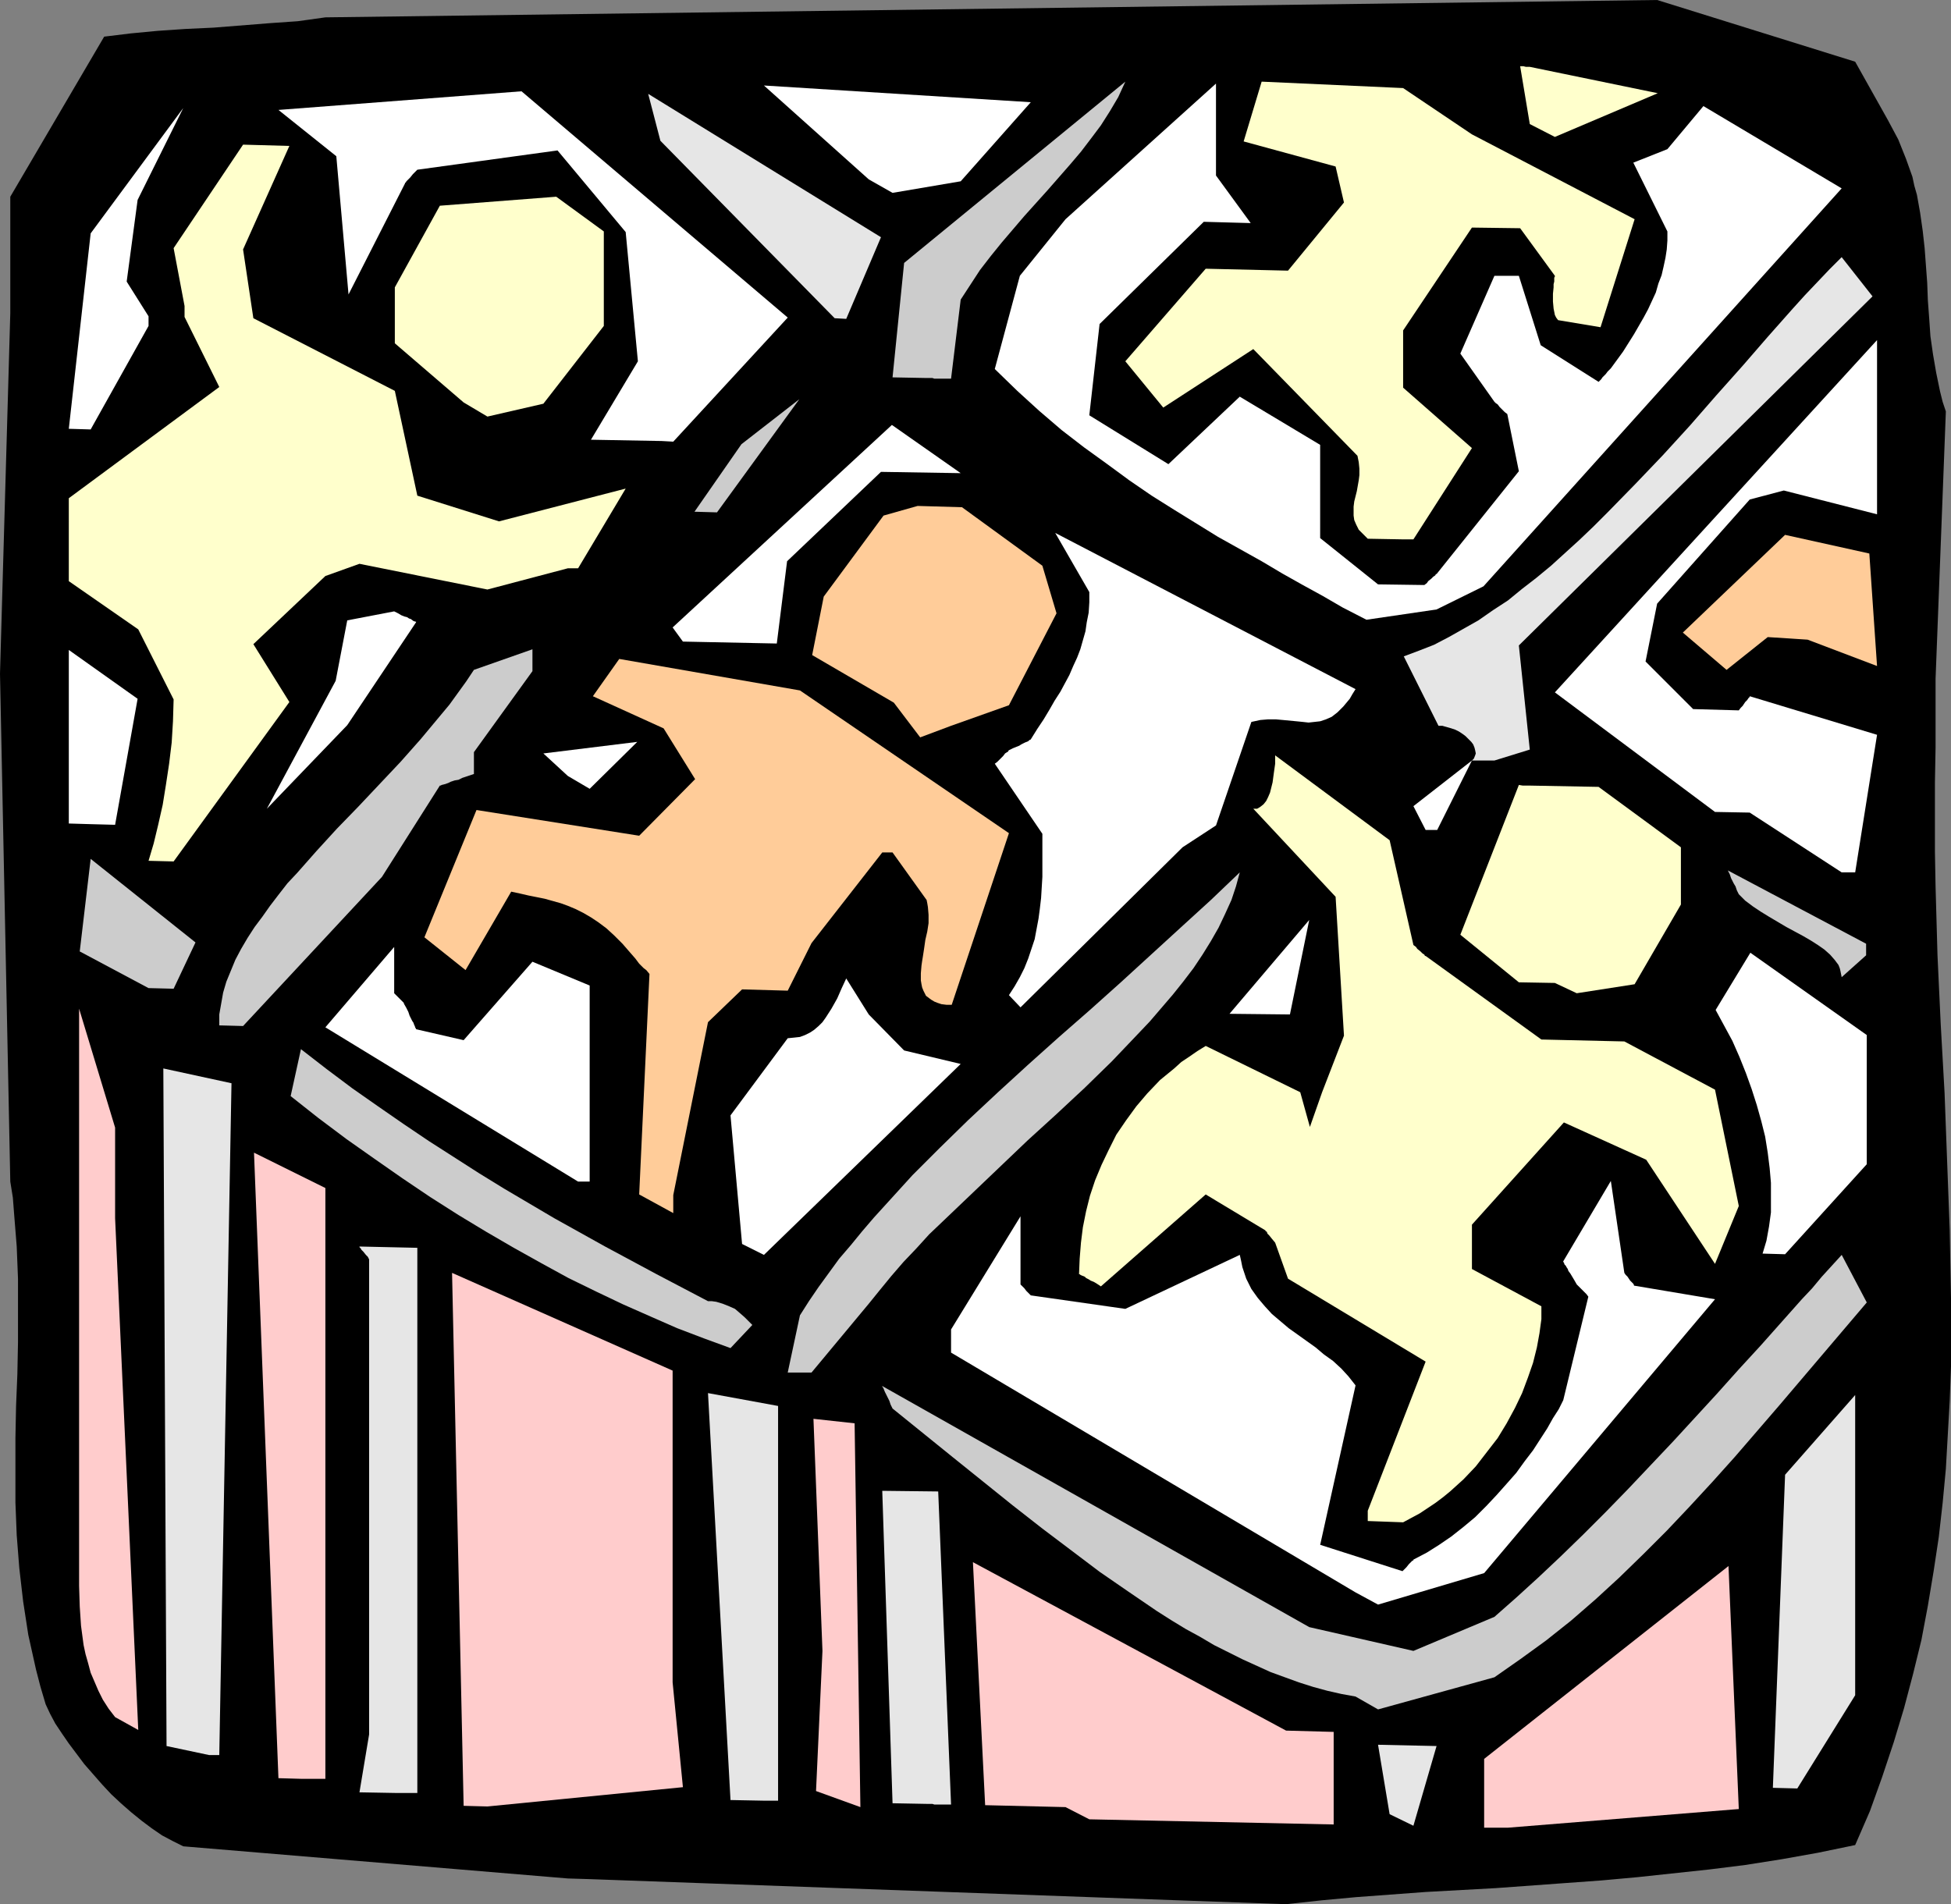 <?xml version="1.0" encoding="UTF-8" standalone="no"?>
<svg
   version="1.0"
   width="129.724mm"
   height="126.623mm"
   id="svg48"
   sodipodi:docname="Birth Process 4.wmf"
   xmlns:inkscape="http://www.inkscape.org/namespaces/inkscape"
   xmlns:sodipodi="http://sodipodi.sourceforge.net/DTD/sodipodi-0.dtd"
   xmlns="http://www.w3.org/2000/svg"
   xmlns:svg="http://www.w3.org/2000/svg">
  <rect width="100%" height="100%" fill="#808080" stroke="none"/>
  <sodipodi:namedview
     id="namedview48"
     pagecolor="#ffffff"
     bordercolor="#000000"
     borderopacity="0.25"
     inkscape:showpageshadow="2"
     inkscape:pageopacity="0.0"
     inkscape:pagecheckerboard="0"
     inkscape:deskcolor="#d1d1d1"
     inkscape:document-units="mm" />
  <defs
     id="defs1">
    <pattern
       id="WMFhbasepattern"
       patternUnits="userSpaceOnUse"
       width="6"
       height="6"
       x="0"
       y="0" />
  </defs>
  <path
     style="fill:#000000;fill-opacity:1;fill-rule:evenodd;stroke:none"
     d="m 142.693,472.111 -96.637,-8.079 -2.586,-1.293 -2.747,-1.454 -2.586,-1.777 -2.586,-1.939 -2.586,-2.1 -2.586,-2.262 -2.424,-2.262 -2.262,-2.424 -2.262,-2.585 -2.262,-2.585 -1.939,-2.585 -1.939,-2.585 -1.778,-2.585 -1.616,-2.424 -1.293,-2.424 -1.131,-2.424 -1.293,-4.362 -1.131,-4.362 -0.97,-4.362 -0.97,-4.362 -0.646,-4.201 -0.646,-4.201 -0.485,-4.201 -0.485,-4.201 -0.646,-8.24 -0.323,-8.24 v -8.079 -8.079 l 0.162,-8.079 0.323,-7.917 0.162,-8.079 v -7.917 -8.079 L 4.202,313.287 3.555,305.208 3.232,301.007 2.586,296.968 0,169.327 2.586,78.685 V 49.441 L 26.179,9.21 32.805,8.402 39.592,7.755 46.702,7.271 53.651,6.948 67.872,5.817 74.821,5.332 81.77,4.362 416.443,0 l 49.773,15.511 8.242,14.703 1.293,2.424 1.293,2.424 0.97,2.424 0.97,2.424 0.808,2.262 0.808,2.262 0.485,2.262 0.646,2.262 0.808,4.524 0.646,4.524 0.485,4.362 0.323,4.362 0.323,4.362 0.162,4.362 0.323,4.362 0.323,4.686 0.646,4.524 0.808,4.686 0.97,4.686 0.646,2.585 0.808,2.424 -2.586,67.214 v 17.288 l -0.162,8.725 v 8.725 8.725 l 0.162,8.725 0.485,17.288 0.808,17.288 0.97,17.288 0.646,17.288 0.646,17.127 0.162,8.563 0.162,8.563 v 8.725 8.563 l -0.323,8.563 -0.485,8.563 -0.485,8.563 -0.808,8.563 -0.97,8.563 -1.293,8.563 -1.454,8.725 -1.616,8.563 -2.101,8.563 -2.262,8.563 -2.586,8.563 -2.909,8.725 -3.07,8.563 -3.717,8.563 -9.373,1.939 -9.05,1.616 -9.211,1.454 -9.05,1.131 -9.05,0.969 -9.05,0.969 -8.888,0.808 -8.888,0.646 -17.776,1.293 -17.614,0.969 -17.453,1.293 -8.726,0.808 -8.888,0.969 -175.013,-6.301 z"
     id="path1" />
  <path
     style="fill:#ffcccc;fill-opacity:1;fill-rule:evenodd;stroke:none"
     d="m 116.513,453.854 -2.909,-133.943 55.429,24.559 v 78.362 l 2.586,26.336 -49.126,4.847 z"
     id="path2" />
  <path
     style="fill:#e6e6e6;fill-opacity:1;fill-rule:evenodd;stroke:none"
     d="m 191.981,452.561 -8.403,-0.162 -5.656,-102.275 17.614,3.231 v 99.205 z"
     id="path3" />
  <path
     style="fill:#ffcccc;fill-opacity:1;fill-rule:evenodd;stroke:none"
     d="m 216.221,454.177 -11.15,-4.039 1.616,-35.223 -2.262,-58.327 10.342,1.131 z"
     id="path4" />
  <path
     style="fill:#ffcccc;fill-opacity:1;fill-rule:evenodd;stroke:none"
     d="m 267.771,454.177 -20.2,-0.485 -3.07,-61.074 78.699,42.332 11.958,0.323 v 23.266 l -61.408,-1.293 z"
     id="path5" />
  <path
     style="fill:#e6e6e6;fill-opacity:1;fill-rule:evenodd;stroke:none"
     d="m 349.217,455.954 -2.909,-17.45 14.706,0.323 -5.818,20.035 z"
     id="path6" />
  <path
     style="fill:#ffcccc;fill-opacity:1;fill-rule:evenodd;stroke:none"
     d="m 372.972,459.347 v -17.288 l 61.408,-48.471 2.586,61.074 -58.014,4.686 z"
     id="path7" />
  <path
     style="fill:#e6e6e6;fill-opacity:1;fill-rule:evenodd;stroke:none"
     d="m 90.334,450.461 2.424,-14.541 V 316.518 l -0.323,-0.646 -0.485,-0.485 -0.646,-0.808 -0.485,-0.485 -0.162,-0.323 -0.323,-0.323 v -0.162 0 l 14.544,0.323 v 137.012 h -1.131 -0.808 -1.454 -0.97 -1.293 z"
     id="path8" />
  <path
     style="fill:#e6e6e6;fill-opacity:1;fill-rule:evenodd;stroke:none"
     d="m 224.301,453.208 -2.586,-78.524 14.059,0.162 3.232,78.685 h -1.131 -0.97 -2.101 l -0.485,-0.162 h -1.454 z"
     id="path9" />
  <path
     style="fill:#ffcccc;fill-opacity:1;fill-rule:evenodd;stroke:none"
     d="m 69.973,446.906 -6.141,-157.209 17.938,8.886 v 148.484 h -6.141 z"
     id="path10" />
  <path
     style="fill:#e6e6e6;fill-opacity:1;fill-rule:evenodd;stroke:none"
     d="m 52.52,441.09 -10.666,-2.262 -0.808,-170.296 17.13,3.716 -3.07,168.842 z"
     id="path11" />
  <path
     style="fill:#e6e6e6;fill-opacity:1;fill-rule:evenodd;stroke:none"
     d="m 445.531,449.33 3.07,-78.685 17.614,-20.035 v 75.454 l -14.544,23.428 z"
     id="path12" />
  <path
     style="fill:#ffcccc;fill-opacity:1;fill-rule:evenodd;stroke:none"
     d="m 28.926,431.557 -1.616,-2.1 -1.454,-2.262 -1.131,-2.262 -0.97,-2.262 -0.97,-2.262 -0.646,-2.424 -0.646,-2.262 -0.485,-2.262 -0.323,-2.424 -0.323,-2.424 -0.323,-4.847 -0.162,-5.17 V 393.265 253.505 l 9.05,29.891 v 22.782 l 5.818,128.611 z"
     id="path13" />
  <path
     style="fill:#cccccc;fill-opacity:1;fill-rule:evenodd;stroke:none"
     d="m 340.652,426.387 -3.555,-0.646 -3.555,-0.808 -3.555,-0.969 -3.555,-1.131 -3.555,-1.293 -3.555,-1.293 -3.555,-1.616 -3.555,-1.616 -3.555,-1.777 -3.555,-1.777 -3.555,-2.1 -3.555,-1.939 -3.717,-2.262 -3.555,-2.262 -7.11,-4.847 -7.272,-5.009 -7.272,-5.493 -7.272,-5.493 -7.434,-5.817 -7.434,-5.978 -7.434,-5.978 -15.19,-12.279 -0.485,-0.969 -0.323,-0.969 -0.323,-0.646 -0.323,-0.646 -0.485,-0.969 -0.323,-0.808 -0.162,-0.323 -0.162,-0.162 v -0.162 l 107.302,60.589 26.179,5.978 20.362,-8.563 5.494,-4.847 5.494,-5.009 5.656,-5.332 5.656,-5.493 5.656,-5.655 5.656,-5.817 11.312,-11.956 10.989,-11.956 5.494,-6.14 5.494,-5.978 5.171,-5.817 5.171,-5.817 2.586,-2.747 2.424,-2.908 5.01,-5.493 6.302,11.956 -10.989,12.926 -10.989,12.926 -11.15,12.926 -5.656,6.301 -5.818,6.301 -5.656,5.978 -5.979,5.978 -5.979,5.817 -5.979,5.493 -6.141,5.332 -6.302,5.009 -6.464,4.686 -3.232,2.262 -3.232,2.262 -29.25,8.079 z"
     id="path14" />
  <path
     style="fill:#ffffff;fill-opacity:1;fill-rule:evenodd;stroke:none"
     d="M 340.652,400.212 239.006,339.946 v -5.817 l 17.453,-28.437 v 17.127 l 0.97,0.969 0.485,0.646 0.485,0.485 0.323,0.323 0.162,0.162 0.162,0.162 23.755,3.393 28.765,-13.572 0.323,1.454 0.323,1.616 0.485,1.454 0.485,1.454 0.646,1.293 0.646,1.293 1.616,2.262 1.778,2.1 1.778,1.939 2.101,1.777 2.101,1.777 4.525,3.231 2.262,1.616 2.101,1.777 2.262,1.616 2.101,1.939 1.778,1.939 1.778,2.262 -8.888,40.07 20.685,6.624 0.97,-0.969 0.646,-0.808 0.485,-0.485 0.323,-0.323 0.323,-0.162 v -0.162 l 3.394,-1.777 3.07,-1.939 3.07,-2.1 3.07,-2.424 2.909,-2.424 2.747,-2.747 2.586,-2.747 2.586,-2.908 2.424,-2.747 2.101,-2.908 2.101,-2.747 1.778,-2.747 1.778,-2.747 1.454,-2.585 1.454,-2.262 1.131,-2.262 6.302,-26.013 -0.485,-0.646 -0.485,-0.485 -0.646,-0.646 -0.646,-0.646 -0.323,-0.323 -0.162,-0.162 -0.162,-0.162 v 0 l -0.646,-1.131 -0.485,-0.808 -0.485,-0.808 -0.485,-0.646 -0.162,-0.485 -0.323,-0.485 -0.162,-0.323 -0.323,-0.323 -0.162,-0.485 -0.162,-0.162 v -0.162 l 11.958,-20.196 3.394,23.105 0.323,0.485 0.485,0.485 0.646,0.969 0.485,0.485 0.323,0.323 0.162,0.323 v 0.162 h 0.162 l 20.2,3.393 -58.014,68.829 -26.664,7.917 z"
     id="path15" />
  <path
     style="fill:#ffffcc;fill-opacity:1;fill-rule:evenodd;stroke:none"
     d="m 343.723,379.693 14.544,-37.485 -34.582,-20.843 -3.232,-9.048 -0.808,-0.969 -0.646,-0.808 -0.485,-0.485 -0.162,-0.485 -0.323,-0.162 v -0.162 0 l -15.029,-9.048 -26.341,23.105 -0.97,-0.646 -0.808,-0.485 -0.808,-0.323 -0.485,-0.323 -0.646,-0.323 -0.323,-0.323 -0.808,-0.323 -0.323,-0.162 -0.162,-0.162 h -0.162 l 0.162,-3.878 0.323,-4.039 0.485,-3.878 0.808,-4.039 0.97,-3.878 1.293,-3.878 1.616,-3.878 1.778,-3.716 1.939,-3.878 2.424,-3.555 2.586,-3.555 2.747,-3.231 3.232,-3.393 1.778,-1.454 1.778,-1.454 1.778,-1.616 1.939,-1.293 2.101,-1.454 2.101,-1.293 23.755,11.633 2.424,8.725 3.07,-8.725 5.494,-14.218 -2.101,-34.899 -20.685,-22.135 h 0.97 l 0.808,-0.485 0.808,-0.646 0.646,-0.808 0.485,-0.969 0.485,-1.131 0.323,-1.293 0.323,-1.293 0.323,-2.424 0.162,-1.131 0.162,-1.131 v -0.808 -0.646 -0.646 l 28.765,21.327 5.979,26.336 0.646,0.485 0.323,0.485 0.808,0.646 0.485,0.485 0.485,0.323 0.162,0.323 v 0 h 0.162 l 29.088,21.004 20.846,0.485 22.786,12.118 5.979,29.244 -5.979,14.541 -17.291,-26.175 -20.685,-9.371 -23.109,25.69 v 11.148 l 17.453,9.371 v 3.231 l -0.485,3.555 -0.646,3.555 -0.97,3.878 -1.293,3.716 -1.454,3.878 -1.778,3.716 -2.101,3.878 -2.262,3.716 -2.747,3.555 -2.747,3.555 -3.07,3.231 -3.394,3.07 -1.778,1.454 -1.939,1.454 -1.939,1.293 -1.939,1.293 -2.101,1.131 -2.101,1.131 -8.888,-0.323 z"
     id="path16" />
  <path
     style="fill:#cccccc;fill-opacity:1;fill-rule:evenodd;stroke:none"
     d="m 197.96,344.955 3.07,-14.38 2.262,-3.555 2.424,-3.555 2.586,-3.555 2.586,-3.555 2.909,-3.393 2.909,-3.555 2.909,-3.393 3.232,-3.555 3.232,-3.555 3.232,-3.555 6.949,-6.948 7.11,-6.948 7.434,-6.948 7.595,-6.948 7.757,-6.948 7.757,-6.786 7.757,-6.948 7.595,-6.948 7.595,-6.948 7.434,-6.786 7.272,-6.948 -0.97,3.555 -1.131,3.393 -1.616,3.555 -1.616,3.393 -1.939,3.393 -2.101,3.393 -2.262,3.393 -2.586,3.393 -2.586,3.231 -2.909,3.393 -2.909,3.393 -3.07,3.231 -3.232,3.393 -3.232,3.393 -6.787,6.624 -7.11,6.624 -7.272,6.624 -14.221,13.572 -7.11,6.786 -3.394,3.231 -3.232,3.555 -3.232,3.393 -3.07,3.555 -2.909,3.555 -2.747,3.393 -14.382,17.288 z"
     id="path17" />
  <path
     style="fill:#cccccc;fill-opacity:1;fill-rule:evenodd;stroke:none"
     d="m 183.577,338.815 -6.626,-2.424 -6.787,-2.585 -6.626,-2.908 -6.949,-3.07 -6.787,-3.231 -6.949,-3.393 -6.787,-3.716 -6.949,-3.878 -6.949,-4.039 -6.949,-4.201 -7.11,-4.524 -6.949,-4.686 -6.949,-4.847 -7.11,-5.009 -7.11,-5.332 -6.949,-5.493 2.586,-11.795 6.464,5.009 6.464,4.847 6.464,4.524 6.302,4.362 6.464,4.362 6.302,4.039 6.302,4.039 6.302,3.878 6.302,3.716 6.302,3.716 12.766,7.109 12.928,6.948 12.928,6.786 h 0.97 l 1.131,0.162 1.616,0.485 1.616,0.646 1.454,0.646 1.131,0.969 1.293,1.131 1.939,1.939 z"
     id="path18" />
  <path
     style="fill:#ffffff;fill-opacity:1;fill-rule:evenodd;stroke:none"
     d="m 186.486,312.641 -2.909,-32.314 14.382,-19.389 1.616,-0.162 1.454,-0.162 1.293,-0.485 1.293,-0.646 0.97,-0.646 1.131,-0.969 0.97,-0.969 0.808,-1.131 1.454,-2.262 1.454,-2.585 1.131,-2.585 1.131,-2.424 5.656,9.048 8.888,9.048 14.221,3.393 -49.45,47.987 z"
     id="path19" />
  <path
     style="fill:#ffffff;fill-opacity:1;fill-rule:evenodd;stroke:none"
     d="m 442.945,315.064 0.97,-3.231 0.646,-3.555 0.485,-3.555 v -3.555 -3.878 l -0.323,-3.716 -0.485,-3.878 -0.646,-4.039 -0.97,-3.878 -1.131,-4.039 -1.293,-4.039 -1.454,-4.039 -1.616,-4.039 -1.778,-4.039 -2.101,-3.878 -2.101,-3.878 8.726,-14.38 29.25,20.681 v 32.476 l -20.523,22.62 z"
     id="path20" />
  <path
     style="fill:#ffcc99;fill-opacity:1;fill-rule:evenodd;stroke:none"
     d="m 169.195,304.885 -8.565,-4.686 2.586,-55.419 -0.808,-0.969 -0.646,-0.485 -0.485,-0.485 -0.323,-0.323 -0.162,-0.162 -0.162,-0.162 -0.97,-1.293 -1.131,-1.293 -2.101,-2.424 -2.101,-2.1 -1.939,-1.777 -1.939,-1.454 -1.939,-1.293 -1.939,-1.131 -1.939,-0.969 -1.939,-0.808 -1.778,-0.646 -4.04,-1.131 -4.04,-0.808 -2.101,-0.485 -2.262,-0.485 -11.474,19.712 -10.342,-8.24 13.09,-31.991 40.885,6.463 14.059,-14.218 -7.918,-12.764 -17.776,-8.079 6.626,-9.371 45.41,7.917 52.52,35.869 -14.382,43.14 h -1.293 l -1.293,-0.162 -0.97,-0.323 -0.808,-0.323 -0.808,-0.485 -0.646,-0.485 -0.646,-0.485 -0.323,-0.646 -0.323,-0.646 -0.323,-0.808 -0.162,-0.808 -0.162,-0.969 v -1.777 l 0.162,-1.939 0.162,-1.131 0.162,-0.969 0.323,-2.1 0.323,-2.262 0.485,-2.1 0.323,-2.1 v -2.1 l -0.162,-1.939 -0.162,-0.969 -0.162,-0.808 -8.565,-11.956 h -2.586 l -17.776,22.782 -5.979,11.956 -11.474,-0.323 -8.565,8.24 -8.726,43.463 z"
     id="path21" />
  <path
     style="fill:#ffffff;fill-opacity:1;fill-rule:evenodd;stroke:none"
     d="m 145.278,296.968 -63.509,-38.777 17.291,-20.196 v 11.633 l 0.808,0.808 0.646,0.646 0.485,0.485 0.323,0.323 0.162,0.162 v 0.162 l 0.646,1.131 0.485,0.969 0.323,0.969 0.323,0.646 0.323,0.646 0.323,0.485 0.162,0.485 0.162,0.323 0.162,0.485 0.162,0.162 v 0.162 l 11.958,2.747 17.291,-19.712 14.382,5.978 v 49.279 z"
     id="path22" />
  <path
     style="fill:#cccccc;fill-opacity:1;fill-rule:evenodd;stroke:none"
     d="m 55.106,257.706 v -2.747 l 0.485,-2.747 0.485,-2.747 0.808,-2.747 1.131,-2.747 1.131,-2.747 1.454,-2.747 1.616,-2.747 1.778,-2.747 1.939,-2.585 1.939,-2.747 2.101,-2.747 2.262,-2.908 2.424,-2.585 4.848,-5.493 5.171,-5.655 5.333,-5.493 10.666,-11.31 5.01,-5.655 4.848,-5.817 2.424,-2.908 2.101,-2.908 2.101,-2.908 1.939,-2.908 14.706,-5.17 v 5.493 l -14.706,20.358 v 5.493 l -1.454,0.485 -1.454,0.485 -0.97,0.485 -0.97,0.162 -0.97,0.323 -0.646,0.323 -0.485,0.162 -0.485,0.162 -0.646,0.162 -0.323,0.162 h -0.162 l -14.544,22.943 -34.906,37.485 z"
     id="path23" />
  <path
     style="fill:#cccccc;fill-opacity:1;fill-rule:evenodd;stroke:none"
     d="m 37.33,248.335 -17.291,-9.21 2.747,-23.266 26.341,21.004 -5.494,11.633 z"
     id="path24" />
  <path
     style="fill:#ffffff;fill-opacity:1;fill-rule:evenodd;stroke:none"
     d="m 253.55,250.112 1.454,-2.262 1.293,-2.262 1.131,-2.262 0.97,-2.424 0.808,-2.424 0.808,-2.424 0.485,-2.585 0.485,-2.585 0.323,-2.424 0.323,-2.747 0.323,-5.332 v -5.332 -5.493 l -11.958,-17.611 0.646,-0.485 0.485,-0.485 0.485,-0.485 0.485,-0.485 0.485,-0.646 0.485,-0.323 0.323,-0.162 v -0.162 l 0.162,-0.162 0.97,-0.485 0.808,-0.323 0.808,-0.323 0.485,-0.323 0.646,-0.323 0.323,-0.162 0.808,-0.323 0.323,-0.323 h 0.162 l 0.162,-0.162 1.616,-2.585 1.616,-2.424 1.454,-2.424 1.293,-2.262 1.454,-2.262 2.262,-4.201 0.97,-2.262 0.97,-2.1 0.808,-2.1 0.646,-2.262 0.646,-2.262 0.323,-2.262 0.485,-2.424 0.162,-2.585 v -2.585 l -8.565,-14.865 75.467,39.262 -0.808,1.293 -0.646,1.131 -0.808,0.969 -0.808,0.969 -0.808,0.808 -0.646,0.646 -1.454,1.131 -1.454,0.646 -1.454,0.485 -1.454,0.162 -1.454,0.162 -1.454,-0.162 -1.616,-0.162 -3.394,-0.323 -1.778,-0.162 h -1.939 l -1.939,0.162 -2.262,0.485 -8.888,26.013 -8.403,5.493 -40.723,40.231 z"
     id="path25" />
  <path
     style="fill:#ffffff;fill-opacity:1;fill-rule:evenodd;stroke:none"
     d="m 308.979,254.798 20.038,-23.589 -4.848,23.751 z"
     id="path26" />
  <path
     style="fill:#ffffcc;fill-opacity:1;fill-rule:evenodd;stroke:none"
     d="m 390.748,247.043 -9.05,-0.162 -14.706,-11.956 14.706,-37.646 0.97,0.162 h 0.646 0.485 0.646 l 17.291,0.323 20.685,15.188 v 14.38 l -11.635,20.035 -14.544,2.262 z"
     id="path27" />
  <path
     style="fill:#cccccc;fill-opacity:1;fill-rule:evenodd;stroke:none"
     d="m 462.822,245.588 -0.162,-0.808 -0.162,-0.808 -0.162,-0.646 -0.323,-0.808 -0.97,-1.293 -1.131,-1.293 -1.454,-1.293 -1.616,-1.131 -1.778,-1.131 -1.939,-1.131 -2.101,-1.131 -2.101,-1.131 -4.363,-2.585 -2.101,-1.293 -1.939,-1.293 -1.939,-1.454 -1.616,-1.616 -0.485,-0.969 -0.323,-0.969 -0.485,-0.808 -0.323,-0.646 -0.323,-0.646 -0.162,-0.485 -0.162,-0.485 -0.162,-0.323 -0.162,-0.323 -0.162,-0.323 v 0 l 34.744,18.419 v 2.908 z"
     id="path28" />
  <path
     style="fill:#ffffcc;fill-opacity:1;fill-rule:evenodd;stroke:none"
     d="m 37.33,216.344 1.293,-4.362 1.131,-4.686 1.131,-5.009 0.808,-5.009 0.808,-5.332 0.646,-5.332 0.323,-5.332 0.162,-5.493 -8.888,-17.611 -17.453,-12.118 V 125.218 L 55.106,97.266 46.379,79.655 V 76.908 l -2.747,-14.541 17.453,-26.013 11.635,0.323 -11.635,26.013 2.586,17.288 35.552,18.258 5.656,26.336 20.523,6.463 31.835,-8.24 -11.958,20.035 h -0.808 -0.646 -1.131 l -20.2,5.332 -32.158,-6.463 -8.565,3.07 -18.099,17.127 9.05,14.541 -29.088,40.07 z"
     id="path29" />
  <path
     style="fill:#ffffff;fill-opacity:1;fill-rule:evenodd;stroke:none"
     d="m 462.822,219.252 -23.109,-15.026 -8.726,-0.162 -40.238,-30.052 80.962,-88.541 v 43.786 l -23.432,-5.978 -8.565,2.262 -23.27,26.175 -2.909,14.541 11.958,11.956 11.474,0.323 0.485,-0.646 0.485,-0.485 0.646,-0.969 0.485,-0.485 0.323,-0.485 0.323,-0.323 v 0 -0.162 l 31.997,9.694 -5.494,34.576 z"
     id="path30" />
  <path
     style="fill:#ffffff;fill-opacity:1;fill-rule:evenodd;stroke:none"
     d="m 17.291,206.973 v -43.624 l 17.291,12.279 -5.656,31.668 -6.141,-0.162 z"
     id="path31" />
  <path
     style="fill:#ffffff;fill-opacity:1;fill-rule:evenodd;stroke:none"
     d="m 358.267,208.589 -3.07,-5.978 14.706,-11.472 -8.726,17.45 z"
     id="path32" />
  <path
     style="fill:#ffffff;fill-opacity:1;fill-rule:evenodd;stroke:none"
     d="m 142.693,195.017 -6.141,-5.655 23.594,-2.908 -11.958,11.795 z"
     id="path33" />
  <path
     style="fill:#ffffff;fill-opacity:1;fill-rule:evenodd;stroke:none"
     d="m 67.064,203.257 17.291,-32.153 2.909,-15.188 11.797,-2.262 0.97,0.485 0.808,0.485 0.808,0.323 0.646,0.162 0.485,0.323 0.485,0.162 0.646,0.485 0.485,0.162 h 0.162 v 0.162 l -17.291,25.851 z"
     id="path34" />
  <path
     style="fill:#e6e6e6;fill-opacity:1;fill-rule:evenodd;stroke:none"
     d="m 369.902,191.139 0.485,-0.485 0.323,-0.808 0.162,-0.485 -0.162,-0.808 -0.162,-0.646 -0.323,-0.808 -0.485,-0.646 -0.646,-0.646 -0.808,-0.808 -0.646,-0.485 -0.97,-0.646 -0.97,-0.485 -0.97,-0.323 -1.131,-0.323 -1.131,-0.323 h -0.97 l -8.726,-17.45 3.878,-1.454 3.717,-1.454 3.717,-1.939 3.717,-2.1 3.717,-2.1 3.717,-2.585 3.717,-2.424 3.555,-2.908 3.555,-2.747 3.717,-3.07 3.555,-3.231 3.555,-3.231 3.555,-3.393 3.555,-3.555 6.949,-7.109 6.949,-7.271 6.787,-7.432 6.626,-7.594 6.626,-7.432 6.302,-7.271 6.302,-7.109 3.07,-3.393 3.07,-3.231 3.07,-3.231 3.07,-3.07 7.757,9.856 -88.88,87.733 2.747,26.175 -8.888,2.747 z"
     id="path35" />
  <path
     style="fill:#ffcc99;fill-opacity:1;fill-rule:evenodd;stroke:none"
     d="m 231.249,185.322 -6.626,-8.725 -20.523,-11.956 2.909,-14.703 15.029,-20.358 8.565,-2.424 11.15,0.323 20.2,14.703 3.555,11.956 -11.958,23.105 -14.544,5.17 z"
     id="path36" />
  <path
     style="fill:#ffffff;fill-opacity:1;fill-rule:evenodd;stroke:none"
     d="m 169.033,157.694 55.106,-50.895 17.291,12.118 -20.038,-0.323 -23.594,22.458 -2.586,20.681 -23.594,-0.485 z"
     id="path37" />
  <path
     style="fill:#ffcc99;fill-opacity:1;fill-rule:evenodd;stroke:none"
     d="m 422.907,158.986 25.694,-24.559 21.17,4.686 1.939,28.275 -17.453,-6.624 -10.019,-0.646 -10.342,8.24 z"
     id="path38" />
  <path
     style="fill:#ffffff;fill-opacity:1;fill-rule:evenodd;stroke:none"
     d="m 337.42,152.685 -5.01,-2.908 -5.01,-2.747 -5.171,-2.908 -5.171,-3.07 -5.494,-3.07 -5.494,-3.07 -5.494,-3.393 -5.494,-3.393 -5.656,-3.555 -5.656,-3.878 -5.494,-4.039 -5.818,-4.201 -5.656,-4.362 -5.656,-4.847 -5.494,-5.009 -5.656,-5.493 6.302,-23.428 11.474,-14.218 37.814,-34.092 v 23.105 l 8.726,11.956 -11.797,-0.323 -26.179,25.69 -2.586,22.943 19.877,12.279 17.938,-16.965 20.2,12.118 v 23.428 l 14.544,11.633 11.635,0.162 0.646,-0.485 0.323,-0.485 0.808,-0.646 0.485,-0.485 0.485,-0.323 0.162,-0.323 h 0.162 v 0 l 20.685,-25.851 -2.909,-14.38 -0.646,-0.485 -0.485,-0.485 -0.808,-0.808 -0.485,-0.646 -0.485,-0.323 -0.162,-0.162 -0.162,-0.162 v 0 l -8.565,-12.118 8.565,-19.55 h 1.131 0.808 2.262 0.485 1.454 l 5.494,17.45 14.544,9.21 0.646,-0.646 0.323,-0.485 0.808,-0.808 0.485,-0.646 0.323,-0.323 0.323,-0.323 v 0 l 0.162,-0.162 3.07,-4.201 2.747,-4.362 2.424,-4.201 1.131,-2.1 0.97,-2.1 0.97,-2.1 0.646,-2.262 0.808,-2.1 0.485,-2.1 0.485,-2.262 0.323,-2.1 0.162,-2.262 v -2.262 l -8.565,-17.288 8.565,-3.393 9.05,-10.825 34.744,20.681 -90.011,100.013 -11.797,5.817 -17.614,2.585 z"
     id="path39" />
  <path
     style="fill:#ffffcc;fill-opacity:1;fill-rule:evenodd;stroke:none"
     d="m 343.723,135.397 -1.293,-1.293 -0.97,-0.969 -0.646,-1.293 -0.485,-1.131 -0.162,-1.131 v -1.131 -1.131 l 0.162,-1.293 0.646,-2.585 0.485,-2.747 0.162,-1.293 v -1.616 l -0.162,-1.616 -0.323,-1.616 -26.179,-26.821 -22.624,14.703 -9.534,-11.633 20.2,-23.266 20.685,0.485 14.059,-17.127 -2.101,-9.048 -23.109,-6.301 4.525,-15.026 35.552,1.616 17.291,11.633 40.885,21.327 -8.565,27.144 -10.666,-1.777 -0.485,-0.646 -0.323,-0.646 -0.162,-0.808 -0.162,-0.808 -0.162,-1.777 v -1.939 l 0.162,-1.616 v -0.808 l 0.162,-0.646 v -0.646 -0.323 l 0.162,-0.323 V 69.314 L 382.022,57.358 369.902,57.196 352.611,83.048 v 14.38 l 17.291,15.188 -14.706,22.943 h -2.586 z"
     id="path40" />
  <path
     style="fill:#cccccc;fill-opacity:1;fill-rule:evenodd;stroke:none"
     d="m 174.528,128.611 11.797,-16.965 14.544,-11.31 -20.685,28.437 z"
     id="path41" />
  <path
     style="fill:#ffffff;fill-opacity:1;fill-rule:evenodd;stroke:none"
     d="m 17.291,107.768 5.494,-49.118 23.27,-31.506 -11.474,23.105 -2.747,20.52 5.494,8.725 v 2.424 L 22.786,107.93 Z"
     id="path42" />
  <path
     style="fill:#ffffff;fill-opacity:1;fill-rule:evenodd;stroke:none"
     d="m 166.286,110.838 -17.776,-0.323 11.797,-19.712 -3.07,-32.476 -17.13,-20.52 -35.229,4.847 -0.646,0.646 -0.485,0.485 -0.646,0.808 -0.646,0.646 -0.323,0.323 -0.162,0.323 h -0.162 v 0.162 L 87.587,74 84.517,39.262 69.973,27.629 131.057,22.943 197.96,79.816 169.195,110.999 Z"
     id="path43" />
  <path
     style="fill:#ffffcc;fill-opacity:1;fill-rule:evenodd;stroke:none"
     d="M 116.513,101.144 99.222,86.279 V 72.222 l 11.312,-20.52 29.25,-2.262 11.958,8.725 v 23.751 l -15.19,19.55 -14.059,3.231 z"
     id="path44" />
  <path
     style="fill:#cccccc;fill-opacity:1;fill-rule:evenodd;stroke:none"
     d="m 224.301,94.842 2.909,-28.76 55.59,-45.563 -1.778,3.878 -2.101,3.555 -2.262,3.555 -2.424,3.231 -2.586,3.393 -2.747,3.231 -5.656,6.463 -5.818,6.463 -5.656,6.624 -2.747,3.393 -2.747,3.555 -2.424,3.716 -2.424,3.716 -2.424,19.873 h -1.131 -0.97 -2.101 l -0.485,-0.162 h -1.454 z"
     id="path45" />
  <path
     style="fill:#e6e6e6;fill-opacity:1;fill-rule:evenodd;stroke:none"
     d="M 209.757,79.978 165.963,35.384 162.893,23.589 221.392,59.62 212.665,80.139 Z"
     id="path46" />
  <path
     style="fill:#ffffff;fill-opacity:1;fill-rule:evenodd;stroke:none"
     d="m 218.321,45.078 -26.341,-23.589 67.064,4.201 -17.614,19.873 -17.13,2.908 z"
     id="path47" />
  <path
     style="fill:#ffffcc;fill-opacity:1;fill-rule:evenodd;stroke:none"
     d="m 384.446,31.183 -2.424,-14.541 h 0.808 l 0.646,0.162 h 0.97 l 32.158,6.624 -25.856,10.987 z"
     id="path48" />
</svg>

